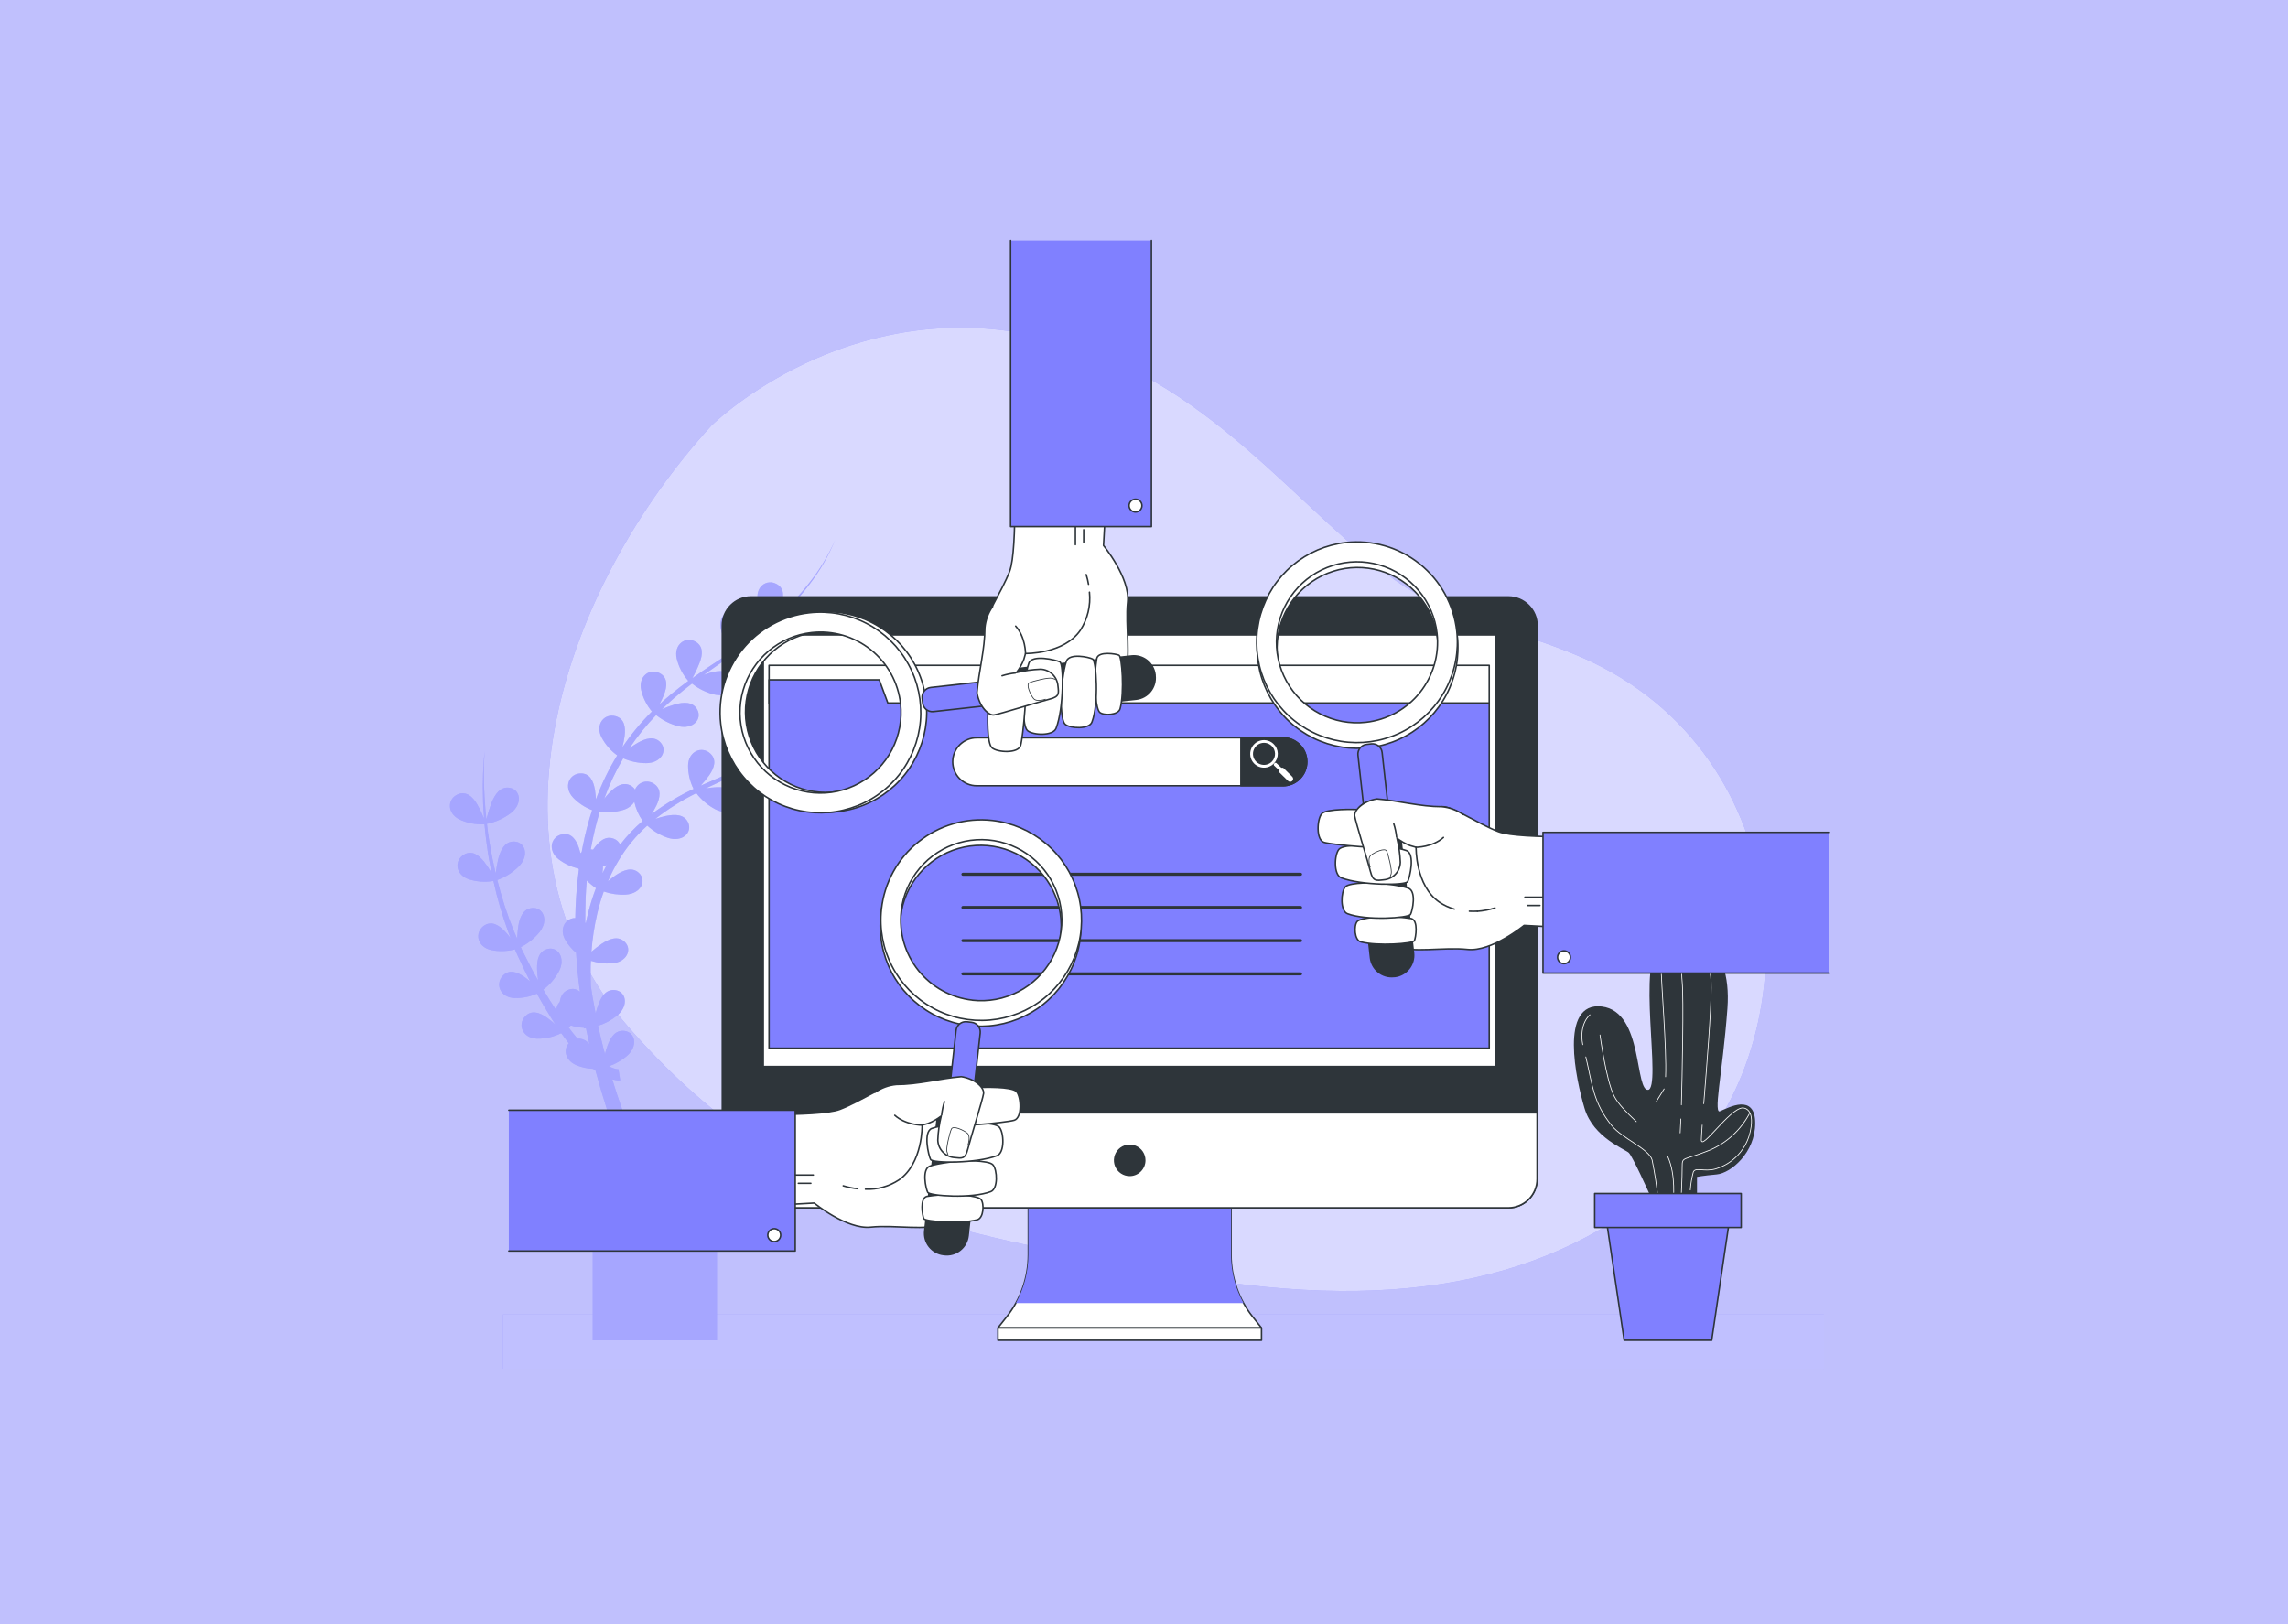 <svg width="1521" height="1080" viewBox="0 0 1521 1080" fill="none" xmlns="http://www.w3.org/2000/svg">
<rect x="0" y="0" width="1521" height="1080" fill="#808080" stroke="none"/>
<g clip-path="url(#clip0_390_160)">
<rect width="1521" height="1080" fill="#C0C0FD"/>
<path d="M418.079 683.295C522.211 802.651 627.357 817.762 775.156 846.047C922.955 874.332 1031.48 854.785 1111.45 782.698C1203.78 699.374 1200.13 508.495 1058.84 440.529C1014.7 419.248 962.14 412.807 923.473 382.878C849.63 325.767 789.907 236.903 671.361 220.216C552.816 203.529 472.893 283.047 472.893 283.047C375.539 389.657 313.946 563.849 418.079 683.295Z" fill="#8080FF"/>
<path opacity="0.7" d="M418.079 683.295C522.211 802.651 627.357 817.762 775.156 846.047C922.955 874.332 1031.48 854.785 1111.45 782.698C1203.78 699.374 1200.13 508.495 1058.84 440.529C1014.7 419.248 962.14 412.807 923.473 382.878C849.63 325.767 789.907 236.903 671.361 220.216C552.816 203.529 472.893 283.047 472.893 283.047C375.539 389.657 313.946 563.849 418.079 683.295Z" fill="white"/>
<path d="M1212.54 874.152H334.259V910.184H1212.54V874.152Z" fill="#8080FF"/>
<path opacity="0.5" d="M1212.54 874.152H334.259V910.184H1212.54V874.152Z" fill="white"/>
<path d="M541.376 486.605C537.08 488.007 532.863 489.638 528.742 491.492C530.994 489.848 533.246 488.137 535.498 486.402C545.525 478.339 555.067 469.691 564.076 460.504C553.504 470.774 542.216 480.279 530.296 488.947C531.939 486.092 533.384 483.128 534.62 480.074C536.872 474.467 537.277 468.814 531.94 465.819C525.342 462.126 517.37 467.643 519.464 477.079C520.742 482.347 523.233 487.244 526.738 491.379C518.959 496.764 510.834 501.632 502.416 505.95L501.628 506.355C503.408 503.273 504.98 500.075 506.335 496.784C508.452 491.199 508.992 485.524 503.632 482.552C497.034 478.836 489.062 484.376 491.179 493.812C492.436 499.009 494.87 503.848 498.295 507.954C488.184 512.931 477.734 517.165 467.33 521.759L465.821 522.434C467.852 520.254 469.74 517.944 471.474 515.521C474.852 510.566 476.676 505.207 472.172 501.04C466.632 495.906 457.556 499.419 457.421 509.148C457.427 514.517 458.676 519.812 461.07 524.619C451.334 529.168 442.083 534.691 433.46 541.104L433.19 541.329C434.356 539.48 435.424 537.571 436.388 535.609C438.932 530.181 439.878 524.596 434.744 521.196C433.7 520.478 432.508 520.007 431.256 519.816C430.004 519.626 428.725 519.722 427.516 520.097C426.307 520.472 425.198 521.116 424.273 521.981C423.349 522.846 422.632 523.91 422.178 525.092C421.501 524.036 420.582 523.156 419.498 522.525C414.341 519.552 409.274 522.772 404.927 527.321C403.801 528.515 402.675 529.799 401.707 531.06C405.06 521.754 409.274 512.782 414.296 504.261C419.077 506.349 424.234 507.445 429.452 507.481C439.721 507.481 444.044 498.924 439 493.609C434.901 489.308 429.136 490.951 423.686 494.104C421.892 495.151 420.155 496.293 418.484 497.527C423.705 489.665 429.629 482.293 436.185 475.503C440.481 478.977 445.473 481.489 450.823 482.867C460.799 485.322 467.06 478.093 463.457 471.719C460.529 466.54 454.449 466.743 448.481 468.477C445.624 469.331 442.826 470.369 440.103 471.584C442.828 468.927 445.643 466.382 448.503 463.86C452.242 460.662 456.115 457.577 460.056 454.559C464.293 457.941 469.197 460.389 474.446 461.743C484.423 464.198 490.683 456.969 487.08 450.596C484.153 445.416 478.072 445.619 472.082 447.353C470.686 447.758 469.267 448.254 467.893 448.772C473.095 445.056 478.365 441.43 483.657 437.827L488.544 434.471C492.948 438.16 498.117 440.822 503.677 442.263C513.654 444.718 519.937 437.489 516.334 431.116C513.384 425.936 507.326 426.139 501.335 427.873C498.978 428.594 496.659 429.427 494.377 430.373L497.394 428.121C499.241 426.792 501.088 425.441 502.889 424.022C505.141 422.333 507.281 420.464 509.465 418.662C510.726 417.671 511.92 416.613 513.113 415.532C517.535 419.26 522.737 421.946 528.337 423.392C538.313 425.846 544.574 418.617 540.971 412.244C538.043 407.065 531.963 407.267 525.995 409.001C522.648 410.035 519.369 411.276 516.176 412.717C520.252 408.934 524.193 404.993 527.931 400.894C528.179 400.601 528.404 400.309 528.675 400.038C530.274 398.259 531.85 396.458 533.381 394.588C534.913 392.719 536.894 390.265 538.561 388.013C545.404 379.03 551.038 369.187 555.316 358.737C550.832 369.063 545.01 378.755 537.998 387.562C531.063 396.406 523.32 404.586 514.87 411.996L513.947 412.785C515.866 409.516 517.566 406.123 519.036 402.628C521.175 397.043 521.693 391.368 516.334 388.395C509.758 384.68 501.763 390.22 503.88 399.655C505.24 405.243 507.955 410.409 511.785 414.699L509.803 416.41L507.551 418.347C506.245 419.405 504.894 420.419 503.542 421.432C502.822 421.973 502.124 422.536 501.29 423.076C499.376 424.495 497.439 425.869 495.48 427.22L492.665 429.134L489.467 431.386C491.336 428.196 492.977 424.877 494.377 421.455C496.516 415.847 497.034 410.195 491.697 407.222C485.098 403.506 477.104 409.046 479.221 418.482C480.526 423.902 483.113 428.93 486.765 433.143L484.513 434.674L475.753 440.417L474.019 441.543L469.132 444.808L467.015 446.227C464.763 447.781 462.511 449.357 460.259 450.979C462.068 447.738 463.649 444.374 464.988 440.912C467.24 435.327 467.645 429.652 462.308 426.679C455.71 422.964 447.738 428.504 449.855 437.939C451.177 443.432 453.821 448.519 457.556 452.758C453.728 455.573 449.945 458.455 446.296 461.473C443.617 463.725 440.982 465.977 438.392 468.409C439.52 466.322 440.528 464.171 441.41 461.968C443.527 456.361 444.067 450.708 438.707 447.736C432.109 444.02 424.137 449.56 426.254 458.996C427.511 464.193 429.945 469.032 433.37 473.138C426.076 480.386 419.507 488.328 413.755 496.852C414.408 494.393 414.905 491.896 415.241 489.375C415.962 483.43 415.106 477.845 409.184 476.223C401.887 474.219 395.491 481.516 399.838 490.208C402.338 494.994 405.915 499.133 410.287 502.302C404.614 511.567 399.877 521.374 396.144 531.578C396.047 529.444 395.837 527.316 395.514 525.204C394.5 519.282 392.113 514.17 385.965 514.282C378.399 514.44 374.323 523.29 380.966 530.362C384.509 534.055 388.833 536.91 393.622 538.716C391.061 546.593 388.978 554.617 387.384 562.745C387.114 564.029 386.911 565.313 386.664 566.596C386.393 566.844 386.123 567.092 385.875 567.362C385.605 566.258 385.29 565.11 384.929 564.051C383.038 558.376 379.885 553.67 373.827 554.751C366.396 556.057 363.716 565.38 371.372 571.393C375.264 574.363 379.749 576.46 384.524 577.541C384.524 577.766 384.704 577.969 384.817 578.194C383.984 584.297 383.353 590.445 382.97 596.615C382.677 601.119 382.52 605.826 382.43 610.443C375.989 610.443 371.44 617.514 375.876 625.171C377.749 628.346 380.147 631.178 382.97 633.548C383.511 642.218 384.366 650.889 385.515 659.491C384.604 658.649 383.49 658.059 382.281 657.778C381.073 657.498 379.812 657.537 378.624 657.892C374.57 658.996 372.746 662.261 372.093 666.27C370.651 667.762 369.843 669.756 369.841 671.832C366.823 667.328 363.963 662.824 361.193 658.072C365.422 654.831 368.927 650.743 371.485 646.069C376.327 637.061 370.854 629.157 363.806 631.071C358.041 632.647 356.779 638.503 357.05 644.786C357.14 647.169 357.365 649.545 357.725 651.902L354.753 646.677C352.275 642.173 350.249 637.669 347.817 633.165C347.231 632.062 346.713 630.913 346.24 629.787C350.985 627.397 355.18 624.046 358.559 619.946C365.022 611.974 361.126 603.214 353.829 603.777C347.884 604.25 345.519 609.767 344.529 615.983C344.142 618.693 343.902 621.421 343.808 624.157L341.691 619.271C337.182 608.185 333.472 596.79 330.589 585.175C335.959 583.272 340.837 580.195 344.866 576.167C352.095 568.848 349.1 559.773 341.781 559.593C335.836 559.457 332.931 564.705 331.309 570.853C330.515 574.116 329.921 577.425 329.53 580.761C327.954 574.095 326.603 567.339 325.477 560.493C324.711 556.305 324.216 552.048 323.698 547.815C329.47 546.671 334.907 544.229 339.597 540.676C347.704 534.37 345.925 524.912 338.673 523.853C332.796 522.93 329.238 527.772 326.85 533.604C325.453 537.283 324.28 541.043 323.337 544.864C322.887 539.955 322.369 535.023 322.144 530.091C321.468 519.908 321.468 509.692 322.144 499.509C321.116 509.684 320.762 519.915 321.085 530.136C321.085 534.843 321.491 539.527 321.783 544.234C320.497 541.034 318.992 537.927 317.279 534.933C314.217 529.776 310.118 525.925 304.443 528.177C297.439 531.06 296.831 540.743 305.614 544.977C310.765 547.343 316.416 548.418 322.076 548.107C322.482 552.319 322.842 556.507 323.472 560.673C324.351 567.429 325.477 573.915 326.805 580.469C325.364 577.958 323.762 575.543 322.009 573.24C318.293 568.533 313.744 565.2 308.497 568.24C301.943 572.001 302.574 581.752 311.83 584.747C317.067 586.375 322.614 586.745 328.021 585.828C330.591 597.57 333.969 609.121 338.133 620.397L339.462 623.775C338.27 622.197 336.984 620.693 335.611 619.271C331.444 614.947 326.603 612.087 321.581 615.667C315.433 620.171 317.077 629.63 326.535 631.747C331.755 632.803 337.148 632.649 342.299 631.296C342.772 632.445 343.245 633.548 343.808 634.719C346.06 639.358 348.064 644.11 350.429 648.659L352.388 652.6C351.217 651.587 350.001 650.618 348.74 649.718C343.83 646.272 338.516 644.38 334.282 648.817C329.057 654.289 332.435 663.387 342.164 663.68C347.229 663.798 352.257 662.798 356.892 660.752C359.685 665.797 362.545 670.774 365.652 675.661C366.801 677.53 367.904 679.376 369.211 681.223C367.444 679.608 365.579 678.103 363.626 676.719C358.716 673.273 353.401 671.382 349.145 675.818C343.943 681.291 347.321 690.389 357.05 690.681C362.61 690.748 368.106 689.49 373.084 687.011C374.705 689.263 376.372 691.515 378.083 693.767C374.458 697.978 375.651 705.027 383.015 708.247C386.592 709.738 390.404 710.584 394.275 710.747C394.726 711.107 395.176 711.467 395.672 711.805L395.897 711.985C400.551 729.371 406.068 746.501 412.449 763.376C415.151 770.56 418.056 777.676 421.052 784.747H394.028V891.312H476.608V784.657H432.649C428.889 776.438 425.263 768.128 421.885 759.728C416.367 745.945 411.368 731.938 407.022 717.728C407.761 717.946 408.513 718.119 409.274 718.246C410.274 718.449 411.3 718.494 412.314 718.381L411.143 710.972H410.355C409.885 710.906 409.419 710.815 408.958 710.702C407.918 710.404 406.902 710.027 405.918 709.576L404.747 709.035C409.093 707.521 413.129 705.232 416.66 702.279C424.475 695.523 422.268 686.29 414.971 685.502C409.071 684.849 405.738 689.848 403.711 695.771C403.103 697.46 402.608 699.216 402.18 700.928C401.752 699.352 401.324 697.775 400.919 696.199C399.725 691.537 398.667 686.83 397.586 682.124C402.302 680.653 406.686 678.273 410.49 675.12C418.304 668.364 416.075 659.153 408.801 658.365C402.878 657.712 399.567 662.712 397.541 668.634C396.933 670.346 396.415 672.125 395.964 673.882C395.289 670.458 394.636 667.013 394.028 663.567C393.6 661.023 393.194 658.455 392.811 655.888C392.676 652.24 392.609 648.592 392.654 644.921C392.654 642.916 392.654 640.912 392.834 638.908C397.249 640.303 401.88 640.89 406.504 640.642C416.773 639.966 420.556 631.184 415.196 626.207C410.827 622.131 405.175 624.157 399.928 627.625C397.575 629.224 395.319 630.961 393.172 632.828C393.804 624.256 395.107 615.748 397.068 607.38C398.217 602.451 399.653 597.593 401.369 592.832C406.078 594.455 411.056 595.151 416.03 594.881C426.299 594.228 430.082 585.445 424.722 580.446C420.376 576.392 414.701 578.397 409.454 581.887C407.622 583.146 405.863 584.507 404.184 585.963C406.164 581.305 408.467 576.79 411.075 572.451C416.248 563.698 422.734 555.792 430.307 549.008C434.232 552.628 438.874 555.383 443.932 557.093C453.706 560.291 460.484 553.535 457.444 546.914C454.899 541.531 448.909 541.284 442.738 542.567C440.36 543.075 438.014 543.722 435.712 544.504L435.87 544.369C444.273 537.812 453.329 532.137 462.894 527.434C466.268 531.852 470.554 535.493 475.46 538.108C484.603 542.815 492.372 537.23 490.346 530.204C488.702 524.484 482.824 523.29 476.541 523.448C474.073 523.582 471.615 523.853 469.177 524.259C479.333 519.462 489.693 514.935 499.691 509.643H499.917C504.393 513.508 509.704 516.283 515.433 517.75C525.409 520.228 531.67 512.976 528.067 506.49C525.139 501.311 519.059 501.536 513.091 503.247C511.402 503.743 509.713 504.351 508.069 504.981C514.746 501.1 521.218 496.876 527.459 492.325L527.977 492.888V492.595C532.498 496.495 537.852 499.306 543.628 500.815C553.582 503.27 559.865 496.041 556.262 489.555C553.424 484.668 547.434 484.871 541.376 486.605ZM383.916 690.659C381.867 688.272 379.93 685.772 378.038 683.25C378.489 682.844 378.984 682.394 379.48 681.899C382.294 682.776 385.206 683.298 388.15 683.453V683.925L389.524 683.633C390.244 687.191 390.987 690.726 391.776 694.262C390.86 693.064 389.665 692.109 388.295 691.481C386.925 690.853 385.421 690.57 383.916 690.659ZM391.258 605.871C390.559 608.528 389.974 611.186 389.411 613.866L389.073 613.393C389.073 607.898 389.156 602.418 389.321 596.953C389.479 593.125 389.749 589.319 390.087 585.491C391.939 587.378 393.976 589.075 396.167 590.558C394.261 595.569 392.63 600.682 391.28 605.871H391.258ZM400.491 580.649C400.626 579.658 400.739 578.644 400.784 577.654V576.145C401.594 575.897 402.428 575.604 403.238 575.266C402.337 577.045 401.392 578.847 400.513 580.649H400.491ZM412.224 561.619C411.835 560.728 411.269 559.926 410.56 559.26C409.852 558.594 409.016 558.079 408.103 557.746C402.54 555.494 398.036 559.547 394.455 564.727L394.275 564.975H393.915C393.537 564.889 393.153 564.837 392.766 564.817C392.74 564.501 392.794 564.183 392.924 563.894C394.35 555.758 396.275 547.719 398.689 539.82C403.859 540.476 409.108 540.07 414.115 538.626C417.209 537.814 419.9 535.9 421.682 533.244C422.673 537.785 424.565 542.081 427.245 545.878C421.704 550.59 416.677 555.874 412.246 561.642L412.224 561.619Z" fill="#8080FF"/>
<path opacity="0.3" d="M541.376 486.605C537.08 488.007 532.863 489.638 528.742 491.492C530.994 489.848 533.246 488.137 535.498 486.402C545.525 478.339 555.067 469.691 564.076 460.504C553.504 470.774 542.216 480.279 530.296 488.947C531.939 486.092 533.384 483.128 534.62 480.074C536.872 474.467 537.277 468.814 531.94 465.819C525.342 462.126 517.37 467.643 519.464 477.079C520.742 482.347 523.233 487.244 526.738 491.379C518.959 496.764 510.834 501.632 502.416 505.95L501.628 506.355C503.408 503.273 504.98 500.075 506.335 496.784C508.452 491.199 508.992 485.524 503.632 482.552C497.034 478.836 489.062 484.376 491.179 493.812C492.436 499.009 494.87 503.848 498.295 507.954C488.184 512.931 477.734 517.165 467.33 521.759L465.821 522.434C467.852 520.254 469.74 517.944 471.474 515.521C474.852 510.566 476.676 505.207 472.172 501.04C466.632 495.906 457.556 499.419 457.421 509.148C457.427 514.517 458.676 519.812 461.07 524.619C451.334 529.168 442.083 534.691 433.46 541.104L433.19 541.329C434.356 539.48 435.424 537.571 436.388 535.609C438.932 530.181 439.878 524.596 434.744 521.196C433.7 520.478 432.508 520.007 431.256 519.816C430.004 519.626 428.725 519.722 427.516 520.097C426.307 520.472 425.198 521.116 424.273 521.981C423.349 522.846 422.632 523.91 422.178 525.092C421.501 524.036 420.582 523.156 419.498 522.525C414.341 519.552 409.274 522.772 404.927 527.321C403.801 528.515 402.675 529.799 401.707 531.06C405.06 521.754 409.274 512.782 414.296 504.261C419.077 506.349 424.234 507.445 429.452 507.481C439.721 507.481 444.044 498.924 439 493.609C434.901 489.308 429.136 490.951 423.686 494.104C421.892 495.151 420.155 496.293 418.484 497.527C423.705 489.665 429.629 482.293 436.185 475.503C440.481 478.977 445.473 481.489 450.823 482.867C460.799 485.322 467.06 478.093 463.457 471.719C460.529 466.54 454.449 466.743 448.481 468.477C445.624 469.331 442.826 470.369 440.103 471.584C442.828 468.927 445.643 466.382 448.503 463.86C452.242 460.662 456.115 457.577 460.056 454.559C464.293 457.941 469.197 460.389 474.446 461.743C484.423 464.198 490.683 456.969 487.08 450.596C484.153 445.416 478.072 445.619 472.082 447.353C470.686 447.758 469.267 448.254 467.893 448.772C473.095 445.056 478.365 441.43 483.657 437.827L488.544 434.471C492.948 438.16 498.117 440.822 503.677 442.263C513.654 444.718 519.937 437.489 516.334 431.116C513.384 425.936 507.326 426.139 501.335 427.873C498.978 428.594 496.659 429.427 494.377 430.373L497.394 428.121C499.241 426.792 501.088 425.441 502.889 424.022C505.141 422.333 507.281 420.464 509.465 418.662C510.726 417.671 511.92 416.613 513.113 415.532C517.535 419.26 522.737 421.946 528.337 423.392C538.313 425.846 544.574 418.617 540.971 412.244C538.043 407.065 531.963 407.267 525.995 409.001C522.648 410.035 519.369 411.276 516.176 412.717C520.252 408.934 524.193 404.993 527.931 400.894C528.179 400.601 528.404 400.309 528.675 400.038C530.274 398.259 531.85 396.458 533.381 394.588C534.913 392.719 536.894 390.265 538.561 388.013C545.404 379.03 551.038 369.187 555.316 358.737C550.832 369.063 545.01 378.755 537.998 387.562C531.063 396.406 523.32 404.586 514.87 411.996L513.947 412.785C515.866 409.516 517.566 406.123 519.036 402.628C521.175 397.043 521.693 391.368 516.334 388.395C509.758 384.68 501.763 390.22 503.88 399.655C505.24 405.243 507.955 410.409 511.785 414.699L509.803 416.41L507.551 418.347C506.245 419.405 504.894 420.419 503.542 421.432C502.822 421.973 502.124 422.536 501.29 423.076C499.376 424.495 497.439 425.869 495.48 427.22L492.665 429.134L489.467 431.386C491.336 428.196 492.977 424.877 494.377 421.455C496.516 415.847 497.034 410.195 491.697 407.222C485.098 403.506 477.104 409.046 479.221 418.482C480.526 423.902 483.113 428.93 486.765 433.143L484.513 434.674L475.753 440.417L474.019 441.543L469.132 444.808L467.015 446.227C464.763 447.781 462.511 449.357 460.259 450.979C462.068 447.738 463.649 444.374 464.988 440.912C467.24 435.327 467.645 429.652 462.308 426.679C455.71 422.964 447.738 428.504 449.855 437.939C451.177 443.432 453.821 448.519 457.556 452.758C453.728 455.573 449.945 458.455 446.296 461.473C443.617 463.725 440.982 465.977 438.392 468.409C439.52 466.322 440.528 464.171 441.41 461.968C443.527 456.361 444.067 450.708 438.707 447.736C432.109 444.02 424.137 449.56 426.254 458.996C427.511 464.193 429.945 469.032 433.37 473.138C426.076 480.386 419.507 488.328 413.755 496.852C414.408 494.393 414.905 491.896 415.241 489.375C415.962 483.43 415.106 477.845 409.184 476.223C401.887 474.219 395.491 481.516 399.838 490.208C402.338 494.994 405.915 499.133 410.287 502.302C404.614 511.567 399.877 521.374 396.144 531.578C396.047 529.444 395.837 527.316 395.514 525.204C394.5 519.282 392.113 514.17 385.965 514.282C378.399 514.44 374.323 523.29 380.966 530.362C384.509 534.055 388.833 536.91 393.622 538.716C391.061 546.593 388.978 554.617 387.384 562.745C387.114 564.029 386.911 565.313 386.664 566.596C386.393 566.844 386.123 567.092 385.875 567.362C385.605 566.258 385.29 565.11 384.929 564.051C383.038 558.376 379.885 553.67 373.827 554.751C366.396 556.057 363.716 565.38 371.372 571.393C375.264 574.363 379.749 576.46 384.524 577.541C384.524 577.766 384.704 577.969 384.817 578.194C383.984 584.297 383.353 590.445 382.97 596.615C382.677 601.119 382.52 605.826 382.43 610.443C375.989 610.443 371.44 617.514 375.876 625.171C377.749 628.346 380.147 631.178 382.97 633.548C383.511 642.218 384.366 650.889 385.515 659.491C384.604 658.649 383.49 658.059 382.281 657.778C381.073 657.498 379.812 657.537 378.624 657.892C374.57 658.996 372.746 662.261 372.093 666.27C370.651 667.762 369.843 669.756 369.841 671.832C366.823 667.328 363.963 662.824 361.193 658.072C365.422 654.831 368.927 650.743 371.485 646.069C376.327 637.061 370.854 629.157 363.806 631.071C358.041 632.647 356.779 638.503 357.05 644.786C357.14 647.169 357.365 649.545 357.725 651.902L354.753 646.677C352.275 642.173 350.249 637.669 347.817 633.165C347.231 632.062 346.713 630.913 346.24 629.787C350.985 627.397 355.18 624.046 358.559 619.946C365.022 611.974 361.126 603.214 353.829 603.777C347.884 604.25 345.519 609.767 344.529 615.983C344.142 618.693 343.902 621.421 343.808 624.157L341.691 619.271C337.182 608.185 333.472 596.79 330.589 585.175C335.959 583.272 340.837 580.195 344.866 576.167C352.095 568.848 349.1 559.773 341.781 559.593C335.836 559.457 332.931 564.705 331.309 570.853C330.515 574.116 329.921 577.425 329.53 580.761C327.954 574.095 326.603 567.339 325.477 560.493C324.711 556.305 324.216 552.048 323.698 547.815C329.47 546.671 334.907 544.229 339.597 540.676C347.704 534.37 345.925 524.912 338.673 523.853C332.796 522.93 329.238 527.772 326.85 533.604C325.453 537.283 324.28 541.043 323.337 544.864C322.887 539.955 322.369 535.023 322.144 530.091C321.468 519.908 321.468 509.692 322.144 499.509C321.116 509.684 320.762 519.915 321.085 530.136C321.085 534.843 321.491 539.527 321.783 544.234C320.497 541.034 318.992 537.927 317.279 534.933C314.217 529.776 310.118 525.925 304.443 528.177C297.439 531.06 296.831 540.743 305.614 544.977C310.765 547.343 316.416 548.418 322.076 548.107C322.482 552.319 322.842 556.507 323.472 560.673C324.351 567.429 325.477 573.915 326.805 580.469C325.364 577.958 323.762 575.543 322.009 573.24C318.293 568.533 313.744 565.2 308.497 568.24C301.943 572.001 302.574 581.752 311.83 584.747C317.067 586.375 322.614 586.745 328.021 585.828C330.591 597.57 333.969 609.121 338.133 620.397L339.462 623.775C338.27 622.197 336.984 620.693 335.611 619.271C331.444 614.947 326.603 612.087 321.581 615.667C315.433 620.171 317.077 629.63 326.535 631.747C331.755 632.803 337.148 632.649 342.299 631.296C342.772 632.445 343.245 633.548 343.808 634.719C346.06 639.358 348.064 644.11 350.429 648.659L352.388 652.6C351.217 651.587 350.001 650.618 348.74 649.718C343.83 646.272 338.516 644.38 334.282 648.817C329.057 654.289 332.435 663.387 342.164 663.68C347.229 663.798 352.257 662.798 356.892 660.752C359.685 665.797 362.545 670.774 365.652 675.661C366.801 677.53 367.904 679.376 369.211 681.223C367.444 679.608 365.579 678.103 363.626 676.719C358.716 673.273 353.401 671.382 349.145 675.818C343.943 681.291 347.321 690.389 357.05 690.681C362.61 690.748 368.106 689.49 373.084 687.011C374.705 689.263 376.372 691.515 378.083 693.767C374.458 697.978 375.651 705.027 383.015 708.247C386.592 709.738 390.404 710.584 394.275 710.747C394.726 711.107 395.176 711.467 395.672 711.805L395.897 711.985C400.551 729.371 406.068 746.501 412.449 763.376C415.151 770.56 418.056 777.676 421.052 784.747H394.028V891.312H476.608V784.657H432.649C428.889 776.438 425.263 768.128 421.885 759.728C416.367 745.945 411.368 731.938 407.022 717.728C407.761 717.946 408.513 718.119 409.274 718.246C410.274 718.449 411.3 718.494 412.314 718.381L411.143 710.972H410.355C409.885 710.906 409.419 710.815 408.958 710.702C407.918 710.404 406.902 710.027 405.918 709.576L404.747 709.035C409.093 707.521 413.129 705.232 416.66 702.279C424.475 695.523 422.268 686.29 414.971 685.502C409.071 684.849 405.738 689.848 403.711 695.771C403.103 697.46 402.608 699.216 402.18 700.928C401.752 699.352 401.324 697.775 400.919 696.199C399.725 691.537 398.667 686.83 397.586 682.124C402.302 680.653 406.686 678.273 410.49 675.12C418.304 668.364 416.075 659.153 408.801 658.365C402.878 657.712 399.567 662.712 397.541 668.634C396.933 670.346 396.415 672.125 395.964 673.882C395.289 670.458 394.636 667.013 394.028 663.567C393.6 661.023 393.194 658.455 392.811 655.888C392.676 652.24 392.609 648.592 392.654 644.921C392.654 642.916 392.654 640.912 392.834 638.908C397.249 640.303 401.88 640.89 406.504 640.642C416.773 639.966 420.556 631.184 415.196 626.207C410.827 622.131 405.175 624.157 399.928 627.625C397.575 629.224 395.319 630.961 393.172 632.828C393.804 624.256 395.107 615.748 397.068 607.38C398.217 602.451 399.653 597.593 401.369 592.832C406.078 594.455 411.056 595.151 416.03 594.881C426.299 594.228 430.082 585.445 424.722 580.446C420.376 576.392 414.701 578.397 409.454 581.887C407.622 583.146 405.863 584.507 404.184 585.963C406.164 581.305 408.467 576.79 411.075 572.451C416.248 563.698 422.734 555.792 430.307 549.008C434.232 552.628 438.874 555.383 443.932 557.093C453.706 560.291 460.484 553.535 457.444 546.914C454.899 541.531 448.909 541.284 442.738 542.567C440.36 543.075 438.014 543.722 435.712 544.504L435.87 544.369C444.273 537.812 453.329 532.137 462.894 527.434C466.268 531.852 470.554 535.493 475.46 538.108C484.603 542.815 492.372 537.23 490.346 530.204C488.702 524.484 482.824 523.29 476.541 523.448C474.073 523.582 471.615 523.853 469.177 524.259C479.333 519.462 489.693 514.935 499.691 509.643H499.917C504.393 513.508 509.704 516.283 515.433 517.75C525.409 520.228 531.67 512.976 528.067 506.49C525.139 501.311 519.059 501.536 513.091 503.247C511.402 503.743 509.713 504.351 508.069 504.981C514.746 501.1 521.218 496.876 527.459 492.325L527.977 492.888V492.595C532.498 496.495 537.852 499.306 543.628 500.815C553.582 503.27 559.865 496.041 556.262 489.555C553.424 484.668 547.434 484.871 541.376 486.605ZM383.916 690.659C381.867 688.272 379.93 685.772 378.038 683.25C378.489 682.844 378.984 682.394 379.48 681.899C382.294 682.776 385.206 683.298 388.15 683.453V683.925L389.524 683.633C390.244 687.191 390.987 690.726 391.776 694.262C390.86 693.064 389.665 692.109 388.295 691.481C386.925 690.853 385.421 690.57 383.916 690.659ZM391.258 605.871C390.559 608.528 389.974 611.186 389.411 613.866L389.073 613.393C389.073 607.898 389.156 602.418 389.321 596.953C389.479 593.125 389.749 589.319 390.087 585.491C391.939 587.378 393.976 589.075 396.167 590.558C394.261 595.569 392.63 600.682 391.28 605.871H391.258ZM400.491 580.649C400.626 579.658 400.739 578.644 400.784 577.654V576.145C401.594 575.897 402.428 575.604 403.238 575.266C402.337 577.045 401.392 578.847 400.513 580.649H400.491ZM412.224 561.619C411.835 560.728 411.269 559.926 410.56 559.26C409.852 558.594 409.016 558.079 408.103 557.746C402.54 555.494 398.036 559.547 394.455 564.727L394.275 564.975H393.915C393.537 564.889 393.153 564.837 392.766 564.817C392.74 564.501 392.794 564.183 392.924 563.894C394.35 555.758 396.275 547.719 398.689 539.82C403.859 540.476 409.108 540.07 414.115 538.626C417.209 537.814 419.9 535.9 421.682 533.244C422.673 537.785 424.565 542.081 427.245 545.878C421.704 550.59 416.677 555.874 412.246 561.642L412.224 561.619Z" fill="white"/>
<path d="M1096.65 793.057C1096.65 793.057 1085.75 768.713 1083.14 766.213C1080.53 763.714 1059.65 756.147 1053.86 736.937C1048.08 717.728 1037.09 666.45 1064.79 669.805C1092.49 673.161 1085.75 726.871 1095.82 725.182C1105.88 723.493 1087.44 637.94 1105.05 626.094C1122.66 614.249 1151.19 625.261 1147.84 670.571C1144.48 715.881 1137.77 741.869 1143.65 739.37C1149.53 736.87 1166.31 727.614 1166.31 746.914C1166.31 766.213 1150.36 779.635 1141.13 780.469C1131.9 781.302 1127.62 782.158 1127.62 782.158V794.724L1096.65 793.057Z" fill="#2E353A" stroke="#2E353A" stroke-linecap="round" stroke-linejoin="round"/>
<path d="M1087.78 745.878C1081.45 739.888 1075.64 734.077 1072.96 728.74C1067.65 718.088 1063.64 688.204 1063.64 688.204" stroke="white" stroke-width="0.5" stroke-linecap="round" stroke-linejoin="round"/>
<path d="M1054.2 702.797C1058.39 720.25 1058.98 733.402 1071.63 748.715C1078.39 757.003 1096.27 764.029 1098.27 771.348C1100.07 780.155 1101.41 789.046 1102.3 797.989L1112.3 798.665C1112.3 798.665 1114.33 781.324 1108.61 768.961" stroke="white" stroke-width="0.5" stroke-linecap="round" stroke-linejoin="round"/>
<path d="M1056.99 674.805C1056.99 674.805 1049.52 680.547 1052.17 694.69" stroke="white" stroke-width="0.5" stroke-linecap="round" stroke-linejoin="round"/>
<path d="M1104.89 726.308L1100.93 732.726" stroke="white" stroke-width="0.5" stroke-linecap="round" stroke-linejoin="round"/>
<path d="M1106.27 724.079L1104.89 726.308" stroke="white" stroke-width="0.5" stroke-linecap="round" stroke-linejoin="round"/>
<path d="M1119.58 628.188C1119.58 628.188 1104.26 627.535 1104.26 642.173C1104.26 654.537 1108.05 696.739 1107.24 716.039" stroke="white" stroke-width="0.5" stroke-linecap="round" stroke-linejoin="round"/>
<path d="M1131.58 748.107C1131.22 753.129 1130.99 756.688 1130.99 758.039C1130.99 765.358 1149.62 737.388 1158.29 736.735C1158.29 736.735 1166.94 736.059 1163.6 752.048C1162.39 757.984 1159.58 763.476 1155.48 767.932C1151.38 772.389 1146.13 775.641 1140.32 777.338C1132.98 779.343 1126.99 776.01 1125.66 779.343C1124.6 783.261 1123.93 787.274 1123.65 791.323" stroke="white" stroke-width="0.5" stroke-linecap="round" stroke-linejoin="round"/>
<path d="M1135.93 642.083C1137.08 646.913 1137.63 651.868 1137.55 656.834C1137.55 672.418 1134.58 709.17 1132.59 733.987" stroke="white" stroke-width="0.5" stroke-linecap="round" stroke-linejoin="round"/>
<path d="M1128.22 629.54C1130.22 630.686 1131.85 632.392 1132.89 634.449" stroke="white" stroke-width="0.5" stroke-linecap="round" stroke-linejoin="round"/>
<path d="M1117.39 744.054L1116.92 753.377" stroke="white" stroke-width="0.5" stroke-linecap="round" stroke-linejoin="round"/>
<path d="M1120.91 637.512C1120.91 637.512 1116.92 638.84 1118.25 652.825C1119.35 664.378 1118.25 716.827 1117.73 734.731" stroke="white" stroke-width="0.5" stroke-linecap="round" stroke-linejoin="round"/>
<path d="M1162.86 740.721C1157.15 751.408 1148 759.858 1136.89 764.704C1118.88 772.023 1118.25 768.691 1118.25 775.964C1118.25 783.238 1117.57 796.615 1117.57 796.615" stroke="white" stroke-width="0.5" stroke-linecap="round" stroke-linejoin="round"/>
<path d="M1137.89 891.244H1079.69L1067.24 806.952H1150.34L1137.89 891.244Z" fill="#8080FF" stroke="#2E353A" stroke-linecap="round" stroke-linejoin="round"/>
<path d="M1157.48 793.665H1060.1V816.23H1157.48V793.665Z" fill="#8080FF" stroke="#2E353A" stroke-linecap="round" stroke-linejoin="round"/>
<path d="M818.372 834.494V788.733H683.612V834.494C683.59 849.4 678.544 863.863 669.289 875.548L663.389 882.98H838.595L832.694 875.548C823.439 863.863 818.394 849.4 818.372 834.494Z" fill="white" stroke="#2E353A" stroke-linecap="round" stroke-linejoin="round"/>
<path d="M675.325 866.54H826.659C821.226 856.733 818.374 845.706 818.372 834.494V788.733H683.612V834.494C683.609 845.706 680.758 856.733 675.325 866.54Z" fill="#8080FF"/>
<path d="M1002.7 396.93H499.263C488.717 396.93 480.167 405.48 480.167 416.027V784.072C480.167 794.619 488.717 803.169 499.263 803.169H1002.7C1013.25 803.169 1021.8 794.619 1021.8 784.072V416.027C1021.8 405.48 1013.25 396.93 1002.7 396.93Z" fill="#2E353A" stroke="#2E353A" stroke-linecap="round" stroke-linejoin="round"/>
<path d="M480.167 740.023H1021.82V784.049C1021.82 789.114 1019.81 793.972 1016.22 797.553C1012.64 801.134 1007.79 803.146 1002.72 803.146H499.286C494.221 803.146 489.364 801.134 485.782 797.553C482.201 793.972 480.189 789.114 480.189 784.049V740.023H480.167Z" fill="white" stroke="#2E353A" stroke-linecap="round" stroke-linejoin="round"/>
<path d="M994.568 422.22H507.416V709.215H994.568V422.22Z" fill="white" stroke="#2E353A" stroke-linecap="round" stroke-linejoin="round"/>
<path d="M760.991 771.596C760.991 769.618 760.405 767.685 759.306 766.04C758.207 764.396 756.646 763.115 754.818 762.358C752.991 761.601 750.981 761.403 749.041 761.789C747.102 762.175 745.32 763.127 743.922 764.525C742.523 765.924 741.571 767.705 741.185 769.645C740.799 771.584 740.998 773.595 741.754 775.422C742.511 777.249 743.793 778.811 745.437 779.909C747.081 781.008 749.014 781.594 750.992 781.594C753.644 781.594 756.187 780.541 758.062 778.666C759.937 776.791 760.991 774.247 760.991 771.596Z" fill="#2E353A" stroke="#2E353A" stroke-linecap="round" stroke-linejoin="round"/>
<path d="M838.617 883.07H663.389V891.244H838.617V883.07Z" fill="white" stroke="#2E353A" stroke-linecap="round" stroke-linejoin="round"/>
<path d="M989.997 442.443H511.244V467.598H989.997V442.443Z" fill="white" stroke="#2E353A" stroke-linecap="round" stroke-linejoin="round"/>
<path d="M590.244 467.598L584.502 452.059H511.244V467.598V488.204V696.987H989.997V467.598H590.244Z" fill="#8080FF" stroke="#2E353A" stroke-linecap="round" stroke-linejoin="round"/>
<path d="M640.104 581.347H864.583" stroke="#2E353A" stroke-width="2" stroke-linecap="round" stroke-linejoin="round"/>
<path d="M640.104 603.416H864.583" stroke="#2E353A" stroke-width="2" stroke-linecap="round" stroke-linejoin="round"/>
<path d="M640.104 625.486H864.583" stroke="#2E353A" stroke-width="2" stroke-linecap="round" stroke-linejoin="round"/>
<path d="M640.104 647.578H864.583" stroke="#2E353A" stroke-width="2" stroke-linecap="round" stroke-linejoin="round"/>
<path d="M852.715 522.502H649.292C647.198 522.505 645.124 522.095 643.188 521.297C641.253 520.498 639.493 519.326 638.011 517.848C636.528 516.369 635.351 514.613 634.547 512.68C633.743 510.747 633.328 508.674 633.325 506.58C633.322 504.486 633.731 502.413 634.53 500.477C635.329 498.541 636.5 496.782 637.979 495.299C639.457 493.817 641.213 492.64 643.147 491.836C645.08 491.032 647.153 490.616 649.247 490.614H852.715C854.812 490.611 856.89 491.022 858.829 491.823C860.767 492.624 862.528 493.8 864.012 495.283C865.495 496.767 866.671 498.528 867.472 500.467C868.274 502.405 868.684 504.483 868.682 506.58C868.679 508.674 868.263 510.747 867.459 512.68C866.655 514.613 865.478 516.369 863.996 517.848C862.513 519.326 860.754 520.498 858.818 521.297C856.883 522.095 854.809 522.505 852.715 522.502Z" fill="white" stroke="#2E353A" stroke-linecap="round" stroke-linejoin="round"/>
<path d="M852.715 522.502H824.925V490.569H852.715C854.813 490.566 856.89 490.977 858.829 491.778C860.767 492.579 862.528 493.755 864.012 495.239C865.495 496.722 866.671 498.483 867.472 500.422C868.274 502.36 868.685 504.438 868.682 506.535C868.685 508.633 868.274 510.71 867.472 512.649C866.671 514.587 865.495 516.349 864.012 517.832C862.528 519.315 860.767 520.491 858.829 521.293C856.89 522.094 854.813 522.505 852.715 522.502Z" fill="#2E353A" stroke="#2E353A" stroke-linecap="round" stroke-linejoin="round"/>
<path d="M846.522 494.622C845.199 493.383 843.538 492.563 841.749 492.268C839.96 491.972 838.123 492.214 836.472 492.963C834.82 493.711 833.428 494.932 832.471 496.472C831.514 498.012 831.035 499.801 831.095 501.614C831.154 503.426 831.75 505.179 832.807 506.653C833.864 508.126 835.334 509.253 837.031 509.891C838.729 510.529 840.577 510.649 842.342 510.236C844.108 509.823 845.711 508.896 846.95 507.571C847.775 506.697 848.419 505.669 848.846 504.545C849.272 503.422 849.472 502.225 849.434 501.024C849.397 499.823 849.122 498.641 848.626 497.546C848.13 496.451 847.423 495.465 846.544 494.645L846.522 494.622ZM845.621 506.333C844.627 507.388 843.342 508.126 841.928 508.452C840.515 508.778 839.037 508.678 837.68 508.165C836.324 507.652 835.15 506.749 834.306 505.569C833.462 504.39 832.987 502.986 832.94 501.537C832.893 500.087 833.276 498.656 834.041 497.424C834.807 496.192 835.92 495.215 837.24 494.615C838.561 494.015 840.029 493.819 841.461 494.053C842.892 494.287 844.222 494.939 845.283 495.928C846.707 497.264 847.542 499.11 847.606 501.061C847.669 503.012 846.955 504.908 845.621 506.333Z" fill="white"/>
<path d="M853.413 510.904C853.212 510.708 852.958 510.574 852.682 510.518C852.407 510.462 852.121 510.487 851.859 510.589L848.549 507.481C848.38 507.316 848.154 507.224 847.918 507.224C847.682 507.224 847.456 507.316 847.288 507.481L846.995 507.796C846.833 507.971 846.744 508.2 846.744 508.438C846.744 508.676 846.833 508.905 846.995 509.08L850.26 512.143C850.163 512.422 850.148 512.722 850.216 513.009C850.284 513.296 850.432 513.558 850.643 513.764L856.273 519.282C856.644 519.65 857.146 519.857 857.669 519.857C858.192 519.857 858.694 519.65 859.065 519.282C859.434 518.91 859.641 518.408 859.641 517.885C859.641 517.362 859.434 516.86 859.065 516.489L853.413 510.904Z" fill="white"/>
<path d="M911.56 618.82C912.217 620.451 913.196 621.934 914.438 623.179C915.68 624.425 917.159 625.408 918.788 626.071C921.333 627.107 924.734 626.882 928.652 629.089C937.503 634.066 959.595 629.629 975.606 631.341C991.618 633.052 1013.19 615.329 1013.19 615.329L1076.72 618.82V555.764C1076.72 555.764 1010.42 558.534 996.055 552.994C981.687 547.454 965.675 535.879 958.491 536.419C951.307 536.96 892.192 543.603 892.192 543.603L911.537 618.82H911.56Z" fill="white" stroke="#2E353A" stroke-linecap="round" stroke-linejoin="round"/>
<path d="M895.12 364.569C882.003 366.021 869.61 371.33 859.511 379.825C849.411 388.32 842.057 399.619 838.378 412.293C834.7 424.968 834.863 438.448 838.846 451.03C842.829 463.612 850.454 474.73 860.756 482.979C871.058 491.227 883.574 496.236 896.723 497.37C909.871 498.505 923.061 495.716 934.624 489.355C946.187 482.993 955.604 473.346 961.684 461.633C967.765 449.919 970.235 436.666 968.783 423.549C967.824 414.837 965.158 406.4 960.936 398.72C956.714 391.039 951.02 384.266 944.178 378.789C937.336 373.311 929.482 369.235 921.064 366.795C912.646 364.356 903.83 363.599 895.12 364.569ZM908.362 484.105C897.839 485.274 887.206 483.297 877.808 478.423C868.409 473.549 860.667 465.998 855.56 456.723C850.453 447.449 848.211 436.869 849.117 426.321C850.024 415.773 854.037 405.73 860.651 397.463C867.265 389.195 876.182 383.075 886.274 379.876C896.366 376.676 907.18 376.541 917.349 379.487C927.518 382.434 936.585 388.33 943.403 396.429C950.221 404.529 954.484 414.468 955.654 424.99C956.43 431.977 955.823 439.048 953.866 445.801C951.91 452.553 948.642 458.853 944.251 464.343C939.859 469.832 934.43 474.403 928.272 477.793C922.114 481.184 915.348 483.329 908.362 484.105Z" fill="white" stroke="#2E353A" stroke-linecap="round" stroke-linejoin="round"/>
<path d="M894.759 360.763C881.642 362.215 869.25 367.524 859.15 376.019C849.05 384.514 841.696 395.813 838.018 408.487C834.34 421.162 834.503 434.642 838.486 447.224C842.469 459.806 850.094 470.924 860.396 479.173C870.698 487.421 883.214 492.43 896.363 493.565C909.511 494.699 922.701 491.91 934.264 485.549C945.827 479.187 955.244 469.54 961.324 457.827C967.404 446.114 969.874 432.86 968.422 419.743C966.469 402.156 957.613 386.064 943.8 375.005C929.987 363.945 912.348 358.822 894.759 360.763ZM908.001 480.299C897.479 481.468 886.846 479.491 877.447 474.617C868.049 469.743 860.307 462.192 855.2 452.918C850.093 443.643 847.851 433.063 848.757 422.515C849.663 411.967 853.677 401.924 860.291 393.657C866.905 385.39 875.821 379.269 885.913 376.07C896.006 372.87 906.82 372.735 916.989 375.682C927.157 378.628 936.224 384.524 943.042 392.623C949.861 400.723 954.124 410.662 955.293 421.184C956.07 428.171 955.462 435.243 953.506 441.995C951.549 448.747 948.282 455.047 943.891 460.537C939.499 466.026 934.069 470.597 927.912 473.988C921.754 477.378 914.988 479.523 908.001 480.299Z" fill="white" stroke="#2E353A" stroke-linecap="round" stroke-linejoin="round"/>
<path d="M911.64 494.645L908.484 494.995C904.924 495.389 902.357 498.595 902.752 502.155L907.873 548.399C908.268 551.959 911.474 554.525 915.034 554.131L918.19 553.781C921.75 553.387 924.317 550.181 923.922 546.621L918.801 500.378C918.406 496.817 915.2 494.251 911.64 494.645Z" fill="#8080FF" stroke="#2E353A" stroke-linecap="round" stroke-linejoin="round"/>
<path d="M910.614 533.244L917.37 532.523C920.275 532.212 923.186 533.059 925.471 534.881C927.756 536.702 929.231 539.35 929.576 542.252L939.687 633.706C940.098 637.444 939.007 641.193 936.655 644.128C934.303 647.063 930.882 648.944 927.144 649.357H926.693C924.841 649.563 922.967 649.403 921.178 648.884C919.388 648.365 917.719 647.498 916.265 646.332C914.811 645.167 913.601 643.727 912.705 642.093C911.809 640.46 911.244 638.666 911.042 636.813L900.93 545.382C900.767 543.934 900.892 542.469 901.296 541.069C901.701 539.669 902.377 538.363 903.287 537.225C904.197 536.087 905.323 535.14 906.599 534.437C907.876 533.735 909.278 533.291 910.726 533.131L910.614 533.244Z" fill="#2E353A" stroke="#2E353A" stroke-linecap="round" stroke-linejoin="round"/>
<path d="M920.432 609.452C920.432 609.452 904.421 610.037 902.169 612.807C899.917 615.577 900.322 625.216 904.668 626.319C915.748 629.224 939.304 627.535 940.228 625.553C941.151 623.572 943.042 612.041 938.178 610.803C932.306 609.903 926.373 609.451 920.432 609.452Z" fill="white" stroke="#2E353A" stroke-linecap="round" stroke-linejoin="round"/>
<path d="M915.816 587.112C915.816 587.112 897.192 586.414 894.287 589.769C891.382 593.125 890.819 605.668 895.728 607.56C908.249 612.357 936.422 610.488 937.705 608.01C938.989 605.533 941.781 592.674 936.264 590.602C930.747 588.531 915.816 587.112 915.816 587.112Z" fill="white" stroke="#2E353A" stroke-linecap="round" stroke-linejoin="round"/>
<path d="M913.136 561.889C913.136 561.889 893.228 561.124 890.12 564.727C887.013 568.33 886.405 581.707 891.652 583.734C905.164 588.868 934.44 588.868 935.814 586.211C937.187 583.554 940.881 567.835 934.98 565.605C929.08 563.376 913.136 561.889 913.136 561.889Z" fill="white" stroke="#2E353A" stroke-linecap="round" stroke-linejoin="round"/>
<path d="M901.651 538.288C901.651 538.288 881.743 537.545 878.635 541.126C875.527 544.706 874.784 558.511 880.167 560.133C885.549 561.754 922.955 565.267 924.328 562.632C925.702 559.998 929.395 544.234 923.495 542.004C917.595 539.775 901.651 538.288 901.651 538.288Z" fill="white" stroke="#2E353A" stroke-linecap="round" stroke-linejoin="round"/>
<path d="M966.846 604.52C963.273 603.537 959.886 601.97 956.825 599.881C940.813 588.823 941.353 563.421 941.353 563.421L937.503 562.317C934.322 561.107 931.339 559.43 928.652 557.34C929.942 562.588 930.696 567.953 930.904 573.352C930.846 576.32 929.687 579.159 927.652 581.32C925.617 583.48 922.851 584.806 919.892 585.04C914.915 585.603 912.708 586.143 911.042 579.523C909.375 572.902 901.11 546.373 900.547 542.5C900.052 538.987 905.952 532.726 915.343 531.24C929.778 532.411 944.011 536.442 958.559 536.442C963.621 536.917 968.471 538.702 972.634 541.621" fill="white"/>
<path d="M966.846 604.52C963.273 603.537 959.886 601.97 956.825 599.881C940.813 588.823 941.353 563.421 941.353 563.421L937.503 562.317C934.322 561.107 931.339 559.43 928.652 557.34C929.942 562.588 930.696 567.953 930.904 573.352C930.846 576.32 929.687 579.159 927.652 581.32C925.617 583.48 922.851 584.806 919.892 585.04C914.915 585.603 912.708 586.143 911.042 579.523C909.375 572.902 901.11 546.373 900.547 542.5C900.052 538.987 905.952 532.726 915.343 531.24C929.778 532.411 944.011 536.442 958.559 536.442C963.621 536.917 968.471 538.702 972.634 541.621" stroke="#2E353A" stroke-linecap="round" stroke-linejoin="round"/>
<path d="M982.069 605.916C980.314 606.006 978.555 606.006 976.8 605.916Z" fill="white"/>
<path d="M982.069 605.916C980.314 606.006 978.555 606.006 976.8 605.916" stroke="#2E353A" stroke-linecap="round" stroke-linejoin="round"/>
<path d="M993.848 603.731C990.024 604.942 986.07 605.697 982.07 605.983Z" fill="white"/>
<path d="M993.848 603.731C990.024 604.942 986.07 605.697 982.07 605.983" stroke="#2E353A" stroke-linecap="round" stroke-linejoin="round"/>
<path d="M1013.73 596.57H1033.62" stroke="#2E353A" stroke-linecap="round" stroke-linejoin="round"/>
<path d="M1015.4 602.088H1023.69" stroke="#2E353A" stroke-linecap="round" stroke-linejoin="round"/>
<path d="M941.354 563.421C941.354 563.421 952.343 563.421 959.55 556.867" stroke="#2E353A" stroke-linecap="round" stroke-linejoin="round"/>
<path d="M928.405 556.62C928.088 553.62 927.461 550.662 926.535 547.792" stroke="#2E353A" stroke-linecap="round" stroke-linejoin="round"/>
<path d="M910.884 576.617C910.884 576.617 908.79 570.807 911.334 568.713C913.879 566.618 920.635 563.601 921.806 565.92C922.977 568.24 925.522 578.937 924.824 581.031L924.126 583.126" stroke="#2E353A" stroke-width="0.5" stroke-linecap="round" stroke-linejoin="round"/>
<path d="M1216.14 647.082H1025.74V553.489H1216.14" fill="#8080FF"/>
<path d="M1216.14 647.082H1025.74V553.489H1216.14" stroke="#2E353A" stroke-linecap="round" stroke-linejoin="round"/>
<path d="M1039.7 640.822C1042.06 640.822 1043.98 638.906 1043.98 636.543C1043.98 634.18 1042.06 632.264 1039.7 632.264C1037.34 632.264 1035.42 634.18 1035.42 636.543C1035.42 638.906 1037.34 640.822 1039.7 640.822Z" fill="white" stroke="#2E353A" stroke-linecap="round" stroke-linejoin="round"/>
<path d="M737.097 464.355C738.728 463.697 740.211 462.719 741.457 461.477C742.702 460.235 743.686 458.756 744.349 457.126C745.384 454.582 745.137 451.204 747.366 447.263C752.321 438.435 747.907 416.343 749.618 400.308C751.33 384.274 733.584 362.745 733.584 362.745L737.03 299.216H673.974C673.974 299.216 676.721 365.515 671.204 379.86C665.686 394.205 654.088 410.262 654.629 417.446C655.169 424.63 661.858 483.7 661.858 483.7L736.984 464.355H737.097Z" fill="white" stroke="#2E353A" stroke-linecap="round" stroke-linejoin="round"/>
<path d="M483.004 480.75C484.446 493.868 489.746 506.265 498.234 516.371C506.722 526.477 518.016 533.84 530.688 537.527C543.36 541.215 556.841 541.061 569.426 537.087C582.011 533.112 593.135 525.495 601.391 515.198C609.646 504.901 614.663 492.387 615.807 479.239C616.95 466.091 614.169 452.899 607.815 441.332C601.461 429.764 591.819 420.341 580.109 414.253C568.399 408.166 555.147 405.687 542.029 407.132H541.871C524.311 409.107 508.251 417.967 497.215 431.768C486.179 445.57 481.068 463.185 483.004 480.75ZM602.36 467.485C603.533 478.012 601.558 488.649 596.685 498.053C591.813 507.457 584.261 515.205 574.985 520.317C565.709 525.43 555.125 527.676 544.572 526.774C534.019 525.871 523.971 521.859 515.698 515.246C507.425 508.632 501.299 499.714 498.094 489.62C494.89 479.525 494.75 468.706 497.694 458.532C500.638 448.358 506.532 439.285 514.632 432.461C522.732 425.637 532.674 421.368 543.2 420.193C557.315 418.625 571.476 422.725 582.569 431.593C593.663 440.461 600.781 453.371 602.36 467.485Z" fill="white" stroke="#2E353A" stroke-linecap="round" stroke-linejoin="round"/>
<path d="M479.108 481.155C480.564 494.265 485.874 506.65 494.367 516.743C502.86 526.836 514.155 534.184 526.824 537.858C539.493 541.532 552.967 541.368 565.542 537.386C578.118 533.403 589.23 525.782 597.475 515.485C605.719 505.188 610.726 492.678 611.861 479.536C612.997 466.394 610.21 453.21 603.854 441.652C597.498 430.093 587.857 420.679 576.151 414.598C564.445 408.518 551.199 406.045 538.088 407.492C529.377 408.453 520.941 411.122 513.262 415.345C505.583 419.567 498.812 425.262 493.335 432.103C487.857 438.944 483.782 446.797 481.34 455.213C478.899 463.63 478.141 472.445 479.108 481.155ZM598.644 467.936C599.813 478.458 597.836 489.091 592.962 498.49C588.088 507.888 580.536 515.63 571.262 520.737C561.988 525.844 551.408 528.086 540.86 527.18C530.311 526.274 520.269 522.26 512.001 515.646C503.734 509.033 497.614 500.116 494.414 490.024C491.215 479.932 491.08 469.117 494.026 458.948C496.973 448.78 502.868 439.713 510.968 432.895C519.067 426.076 529.007 421.813 539.529 420.644C546.516 419.867 553.587 420.475 560.339 422.431C567.091 424.388 573.392 427.655 578.881 432.046C584.371 436.438 588.941 441.868 592.332 448.026C595.723 454.183 597.868 460.949 598.644 467.936Z" fill="white" stroke="#2E353A" stroke-linecap="round" stroke-linejoin="round"/>
<path d="M664.981 452.027L618.738 457.149C615.178 457.543 612.611 460.749 613.005 464.309L613.355 467.465C613.749 471.025 616.955 473.592 620.515 473.198L666.759 468.076C670.319 467.682 672.886 464.476 672.491 460.916L672.142 457.76C671.747 454.199 668.542 451.633 664.981 452.027Z" fill="#8080FF" stroke="#2E353A" stroke-linecap="round" stroke-linejoin="round"/>
<path d="M651.589 465.324L650.846 458.568C650.523 455.641 651.377 452.706 653.218 450.409C655.059 448.111 657.738 446.639 660.664 446.317L752.096 436.205C753.955 435.989 755.839 436.142 757.639 436.656C759.439 437.171 761.12 438.035 762.584 439.201C764.049 440.366 765.269 441.81 766.175 443.448C767.08 445.087 767.652 446.888 767.86 448.749V449.199C768.076 451.059 767.922 452.943 767.408 454.743C766.894 456.543 766.029 458.223 764.864 459.688C763.698 461.153 762.255 462.373 760.616 463.278C758.978 464.184 757.176 464.756 755.316 464.963L663.885 475.075C660.962 475.405 658.029 474.564 655.724 472.737C653.42 470.909 651.933 468.244 651.589 465.324Z" fill="#2E353A" stroke="#2E353A" stroke-linecap="round" stroke-linejoin="round"/>
<path d="M727.774 455.505C727.774 455.505 728.382 471.494 731.129 473.746C733.877 475.998 743.56 475.593 744.641 471.246C747.569 460.189 745.857 436.611 743.876 435.71C741.894 434.809 730.364 432.872 729.148 437.759C728.24 443.631 727.781 449.563 727.774 455.505Z" fill="white" stroke="#2E353A" stroke-linecap="round" stroke-linejoin="round"/>
<path d="M705.456 460.099C705.456 460.099 704.736 478.723 708.091 481.628C711.447 484.533 723.99 485.119 725.882 480.187C730.701 467.666 728.81 439.493 726.332 438.232C723.855 436.971 710.996 434.156 708.925 439.673C706.853 445.191 705.456 460.099 705.456 460.099Z" fill="white" stroke="#2E353A" stroke-linecap="round" stroke-linejoin="round"/>
<path d="M680.234 462.824C680.234 462.824 679.468 482.731 683.049 485.839C686.63 488.947 700.052 489.555 702.078 484.285C707.213 470.908 707.213 441.497 704.556 440.146C701.898 438.795 686.157 435.079 683.95 440.979C681.743 446.88 680.234 462.824 680.234 462.824Z" fill="white" stroke="#2E353A" stroke-linecap="round" stroke-linejoin="round"/>
<path d="M656.633 474.286C656.633 474.286 655.867 494.194 659.471 497.302C663.074 500.41 676.856 501.153 678.477 495.748C680.099 490.343 683.612 452.96 680.955 451.586C678.297 450.213 662.578 446.542 660.349 452.442C658.119 458.342 656.633 474.286 656.633 474.286Z" fill="white" stroke="#2E353A" stroke-linecap="round" stroke-linejoin="round"/>
<path d="M724.238 393.8C725.156 402.671 723.027 411.59 718.203 419.09C707.168 435.124 681.743 434.561 681.743 434.561L680.639 438.435C679.438 441.613 677.76 444.589 675.662 447.263C680.917 445.973 686.29 445.218 691.697 445.011C694.654 445.096 697.475 446.273 699.616 448.315C701.757 450.356 703.068 453.118 703.294 456.068C703.857 461.045 704.398 463.252 697.777 464.896C691.156 466.54 664.628 474.85 660.754 475.413C657.241 475.908 650.98 470.008 649.494 460.617C650.688 446.182 654.719 431.926 654.719 417.401C655.19 412.331 656.975 407.472 659.898 403.303" fill="white"/>
<path d="M724.238 393.8C725.156 402.671 723.027 411.59 718.203 419.09C707.168 435.124 681.743 434.561 681.743 434.561L680.639 438.435C679.438 441.613 677.76 444.589 675.662 447.263C680.917 445.973 686.29 445.218 691.697 445.011C694.654 445.096 697.475 446.273 699.616 448.315C701.757 450.356 703.068 453.118 703.294 456.068C703.857 461.045 704.398 463.252 697.777 464.896C691.156 466.54 664.628 474.85 660.754 475.413C657.241 475.908 650.98 470.008 649.494 460.617C650.688 446.182 654.719 431.926 654.719 417.401C655.19 412.331 656.975 407.472 659.898 403.303" stroke="#2E353A" stroke-linecap="round" stroke-linejoin="round"/>
<path d="M722.076 382.09C722.743 384.196 723.255 386.349 723.608 388.53Z" fill="white"/>
<path d="M722.076 382.09C722.743 384.196 723.255 386.349 723.608 388.53" stroke="#2E353A" stroke-linecap="round" stroke-linejoin="round"/>
<path d="M714.892 362.182V342.297" stroke="#2E353A" stroke-linecap="round" stroke-linejoin="round"/>
<path d="M720.41 360.538V352.251" stroke="#2E353A" stroke-linecap="round" stroke-linejoin="round"/>
<path d="M681.743 434.561C681.743 434.561 681.743 423.572 675.19 416.365" stroke="#2E353A" stroke-linecap="round" stroke-linejoin="round"/>
<path d="M674.964 447.533C671.966 447.842 669.007 448.461 666.136 449.379" stroke="#2E353A" stroke-linecap="round" stroke-linejoin="round"/>
<path d="M694.962 464.963C694.962 464.963 689.152 467.058 687.058 464.49C684.963 461.923 681.946 455.19 684.265 454.041C686.585 452.893 697.282 450.325 699.376 451.023L701.47 451.699" stroke="#2E353A" stroke-width="0.5" stroke-linecap="round" stroke-linejoin="round"/>
<path d="M765.427 159.772V350.179H671.812V159.772" fill="#8080FF"/>
<path d="M765.427 159.772V350.179H671.812V159.772" stroke="#2E353A" stroke-linecap="round" stroke-linejoin="round"/>
<path d="M754.865 340.495C757.229 340.495 759.144 338.579 759.144 336.216C759.144 333.853 757.229 331.938 754.865 331.938C752.502 331.938 750.587 333.853 750.587 336.216C750.587 338.579 752.502 340.495 754.865 340.495Z" fill="white" stroke="#2E353A" stroke-linecap="round" stroke-linejoin="round"/>
<path d="M642.896 803.484C642.242 805.117 641.264 806.601 640.022 807.847C638.779 809.093 637.298 810.076 635.667 810.735C633.122 811.794 629.744 811.546 625.803 813.753C616.975 818.73 594.883 814.316 578.849 816.005C562.815 817.694 541.286 799.993 541.286 799.993L477.689 803.484V740.428C477.689 740.428 543.988 743.198 558.356 737.68C572.724 732.163 588.735 720.543 595.919 721.106C603.103 721.669 662.218 728.289 662.218 728.289L642.896 803.484Z" fill="white" stroke="#2E353A" stroke-linecap="round" stroke-linejoin="round"/>
<path d="M659.223 549.368C672.34 550.82 684.732 556.129 694.832 564.624C704.932 573.119 712.286 584.418 715.964 597.092C719.643 609.767 719.48 623.247 715.497 635.829C711.514 648.411 703.889 659.529 693.587 667.778C683.285 676.026 670.768 681.035 657.62 682.17C644.471 683.304 631.282 680.515 619.719 674.154C608.156 667.792 598.739 658.145 592.658 646.432C586.578 634.719 584.108 621.465 585.56 608.348C587.507 590.765 596.359 574.675 610.17 563.618C623.98 552.561 641.617 547.444 659.2 549.391L659.223 549.368ZM645.981 668.904C656.507 670.077 667.145 668.103 676.549 663.23C685.953 658.357 693.701 650.805 698.813 641.529C703.925 632.253 706.172 621.67 705.269 611.117C704.367 600.564 700.355 590.516 693.742 582.243C687.128 573.97 678.21 567.844 668.115 564.639C658.02 561.434 647.202 561.295 637.028 564.239C626.854 567.182 617.781 573.077 610.957 581.177C604.132 589.277 599.863 599.218 598.689 609.744C597.121 623.86 601.221 638.021 610.089 649.114C618.957 660.207 631.867 667.326 645.981 668.904Z" fill="white" stroke="#2E353A" stroke-linecap="round" stroke-linejoin="round"/>
<path d="M659.628 545.562C672.739 547.019 685.124 552.33 695.217 560.824C705.31 569.319 712.658 580.615 716.331 593.285C720.004 605.956 719.838 619.43 715.853 632.006C711.869 644.582 704.245 655.694 693.946 663.937C683.647 672.18 671.135 677.184 657.992 678.317C644.848 679.449 631.665 676.659 620.107 670.3C608.549 663.94 599.137 654.296 593.06 642.588C586.983 630.879 584.514 617.631 585.965 604.52C586.929 595.811 589.6 587.378 593.824 579.701C598.048 572.025 603.743 565.256 610.583 559.781C617.424 554.306 625.276 550.232 633.691 547.793C642.107 545.353 650.92 544.595 659.628 545.562ZM646.386 665.098C656.913 666.271 667.55 664.297 676.954 659.424C686.358 654.551 694.106 646.999 699.218 637.723C704.331 628.447 706.577 617.864 705.675 607.311C704.772 596.758 700.76 586.71 694.147 578.437C687.534 570.164 678.616 564.038 668.521 560.833C658.426 557.628 647.607 557.489 637.433 560.433C627.259 563.376 618.186 569.271 611.362 577.371C604.538 585.471 600.269 595.412 599.094 605.938C597.533 620.048 601.637 634.2 610.504 645.285C619.372 656.37 632.278 663.48 646.386 665.053V665.098Z" fill="white" stroke="#2E353A" stroke-linecap="round" stroke-linejoin="round"/>
<path d="M635.572 685.179L630.45 731.422C630.056 734.983 632.622 738.188 636.183 738.583L639.339 738.932C642.899 739.326 646.105 736.76 646.499 733.2L651.621 686.956C652.015 683.396 649.448 680.19 645.888 679.796L642.732 679.446C639.172 679.052 635.966 681.619 635.572 685.179Z" fill="#8080FF" stroke="#2E353A" stroke-linecap="round" stroke-linejoin="round"/>
<path d="M627.74 834.246H627.29C625.428 834.042 623.625 833.471 621.985 832.567C620.345 831.663 618.9 830.443 617.734 828.977C616.568 827.512 615.704 825.83 615.191 824.028C614.678 822.227 614.527 820.342 614.746 818.482L624.857 727.051C625.014 725.601 625.456 724.196 626.157 722.917C626.859 721.638 627.806 720.51 628.944 719.597C630.082 718.685 631.389 718.007 632.79 717.601C634.191 717.195 635.659 717.07 637.108 717.232L643.864 717.976C646.791 718.298 649.469 719.77 651.311 722.068C653.152 724.365 654.005 727.3 653.683 730.226L643.572 821.77C643.362 823.63 642.787 825.429 641.881 827.066C640.975 828.704 639.755 830.146 638.291 831.311C636.827 832.476 635.147 833.341 633.348 833.856C631.549 834.372 629.667 834.527 627.808 834.314L627.74 834.246Z" fill="#2E353A" stroke="#2E353A" stroke-linecap="round" stroke-linejoin="round"/>
<path d="M633.888 794.228C633.888 794.228 649.877 794.836 652.129 797.584C654.381 800.331 653.976 809.992 649.63 811.096C638.572 814.023 614.994 812.312 614.093 810.33C613.192 808.348 611.255 796.818 616.142 795.579C622.015 794.68 627.947 794.228 633.888 794.228Z" fill="white" stroke="#2E353A" stroke-linecap="round" stroke-linejoin="round"/>
<path d="M638.572 771.956C638.572 771.956 657.196 771.235 660.101 774.591C663.006 777.946 663.592 790.49 658.66 792.382C646.139 797.178 617.966 795.309 616.705 792.832C615.444 790.355 612.629 777.496 618.146 775.424C623.664 773.352 638.572 771.956 638.572 771.956Z" fill="white" stroke="#2E353A" stroke-linecap="round" stroke-linejoin="round"/>
<path d="M641.297 746.666C641.297 746.666 661.205 745.923 664.312 749.504C667.42 753.084 668.028 766.506 662.781 768.51C649.269 773.667 619.993 773.645 618.619 771.01C617.246 768.375 613.552 752.611 619.452 750.382C625.353 748.152 641.297 746.666 641.297 746.666Z" fill="white" stroke="#2E353A" stroke-linecap="round" stroke-linejoin="round"/>
<path d="M652.76 723.088C652.76 723.088 672.667 722.322 675.775 725.903C678.883 729.483 679.626 743.31 674.221 744.932C668.816 746.553 631.433 750.044 630.059 747.409C628.686 744.774 625.015 729.01 630.915 726.803C636.815 724.596 652.76 723.088 652.76 723.088Z" fill="white" stroke="#2E353A" stroke-linecap="round" stroke-linejoin="round"/>
<path d="M575.336 790.805C583.19 791.114 590.944 788.965 597.518 784.657C613.552 773.6 612.989 748.197 612.989 748.197L616.863 747.094C620.041 745.892 623.018 744.214 625.691 742.117C624.401 747.364 623.647 752.729 623.439 758.129C623.524 761.088 624.7 763.912 626.741 766.057C628.782 768.202 631.544 769.517 634.496 769.749C639.473 770.289 641.68 770.852 643.346 764.209C645.013 757.566 653.278 731.06 653.841 727.209C654.404 723.358 648.436 717.413 639.045 715.949C624.61 717.142 610.355 721.173 595.829 721.173C590.763 721.646 585.907 723.423 581.732 726.33" fill="white"/>
<path d="M575.336 790.805C583.19 791.114 590.944 788.965 597.518 784.657C613.552 773.6 612.989 748.197 612.989 748.197L616.863 747.094C620.041 745.892 623.018 744.214 625.691 742.117C624.401 747.364 623.647 752.729 623.439 758.129C623.524 761.088 624.7 763.912 626.741 766.057C628.782 768.202 631.544 769.517 634.496 769.749C639.473 770.289 641.68 770.852 643.346 764.209C645.013 757.566 653.278 731.06 653.841 727.209C654.404 723.358 648.436 717.413 639.045 715.949C624.61 717.142 610.355 721.173 595.829 721.173C590.763 721.646 585.907 723.423 581.732 726.33" stroke="#2E353A" stroke-linecap="round" stroke-linejoin="round"/>
<path d="M560.563 788.531C563.711 789.498 566.947 790.154 570.224 790.49Z" fill="white"/>
<path d="M560.563 788.531C563.711 789.498 566.947 790.154 570.224 790.49" stroke="#2E353A" stroke-linecap="round" stroke-linejoin="round"/>
<path d="M540.655 781.347H520.77" stroke="#2E353A" stroke-linecap="round" stroke-linejoin="round"/>
<path d="M539.011 786.864H530.724" stroke="#2E353A" stroke-linecap="round" stroke-linejoin="round"/>
<path d="M613.035 748.197C613.035 748.197 602.045 748.197 594.838 741.644" stroke="#2E353A" stroke-linecap="round" stroke-linejoin="round"/>
<path d="M626.006 741.396C626.315 738.398 626.934 735.439 627.853 732.568" stroke="#2E353A" stroke-linecap="round" stroke-linejoin="round"/>
<path d="M643.437 761.394C643.437 761.394 645.531 755.584 642.964 753.489C640.396 751.395 633.663 748.377 632.514 750.697C631.366 753.017 628.798 763.736 629.497 765.808L630.195 767.902" stroke="#2E353A" stroke-width="0.5" stroke-linecap="round" stroke-linejoin="round"/>
<path d="M338.245 831.882H528.652V738.266H338.245" fill="#8080FF"/>
<path d="M338.245 831.882H528.652V738.266H338.245" stroke="#2E353A" stroke-linecap="round" stroke-linejoin="round"/>
<path d="M510.411 821.32C510.411 822.166 510.662 822.993 511.132 823.697C511.602 824.401 512.27 824.949 513.052 825.273C513.834 825.597 514.694 825.681 515.524 825.516C516.354 825.351 517.117 824.944 517.715 824.345C518.313 823.747 518.721 822.985 518.886 822.155C519.051 821.325 518.966 820.464 518.643 819.682C518.319 818.901 517.77 818.232 517.067 817.762C516.363 817.292 515.536 817.041 514.689 817.041C513.555 817.041 512.466 817.492 511.664 818.294C510.861 819.097 510.411 820.185 510.411 821.32Z" fill="white" stroke="#2E353A" stroke-linecap="round" stroke-linejoin="round"/>
</g>
<defs>
<clipPath id="clip0_390_160">
<rect width="1521" height="1080" fill="white"/>
</clipPath>
</defs>
</svg>

